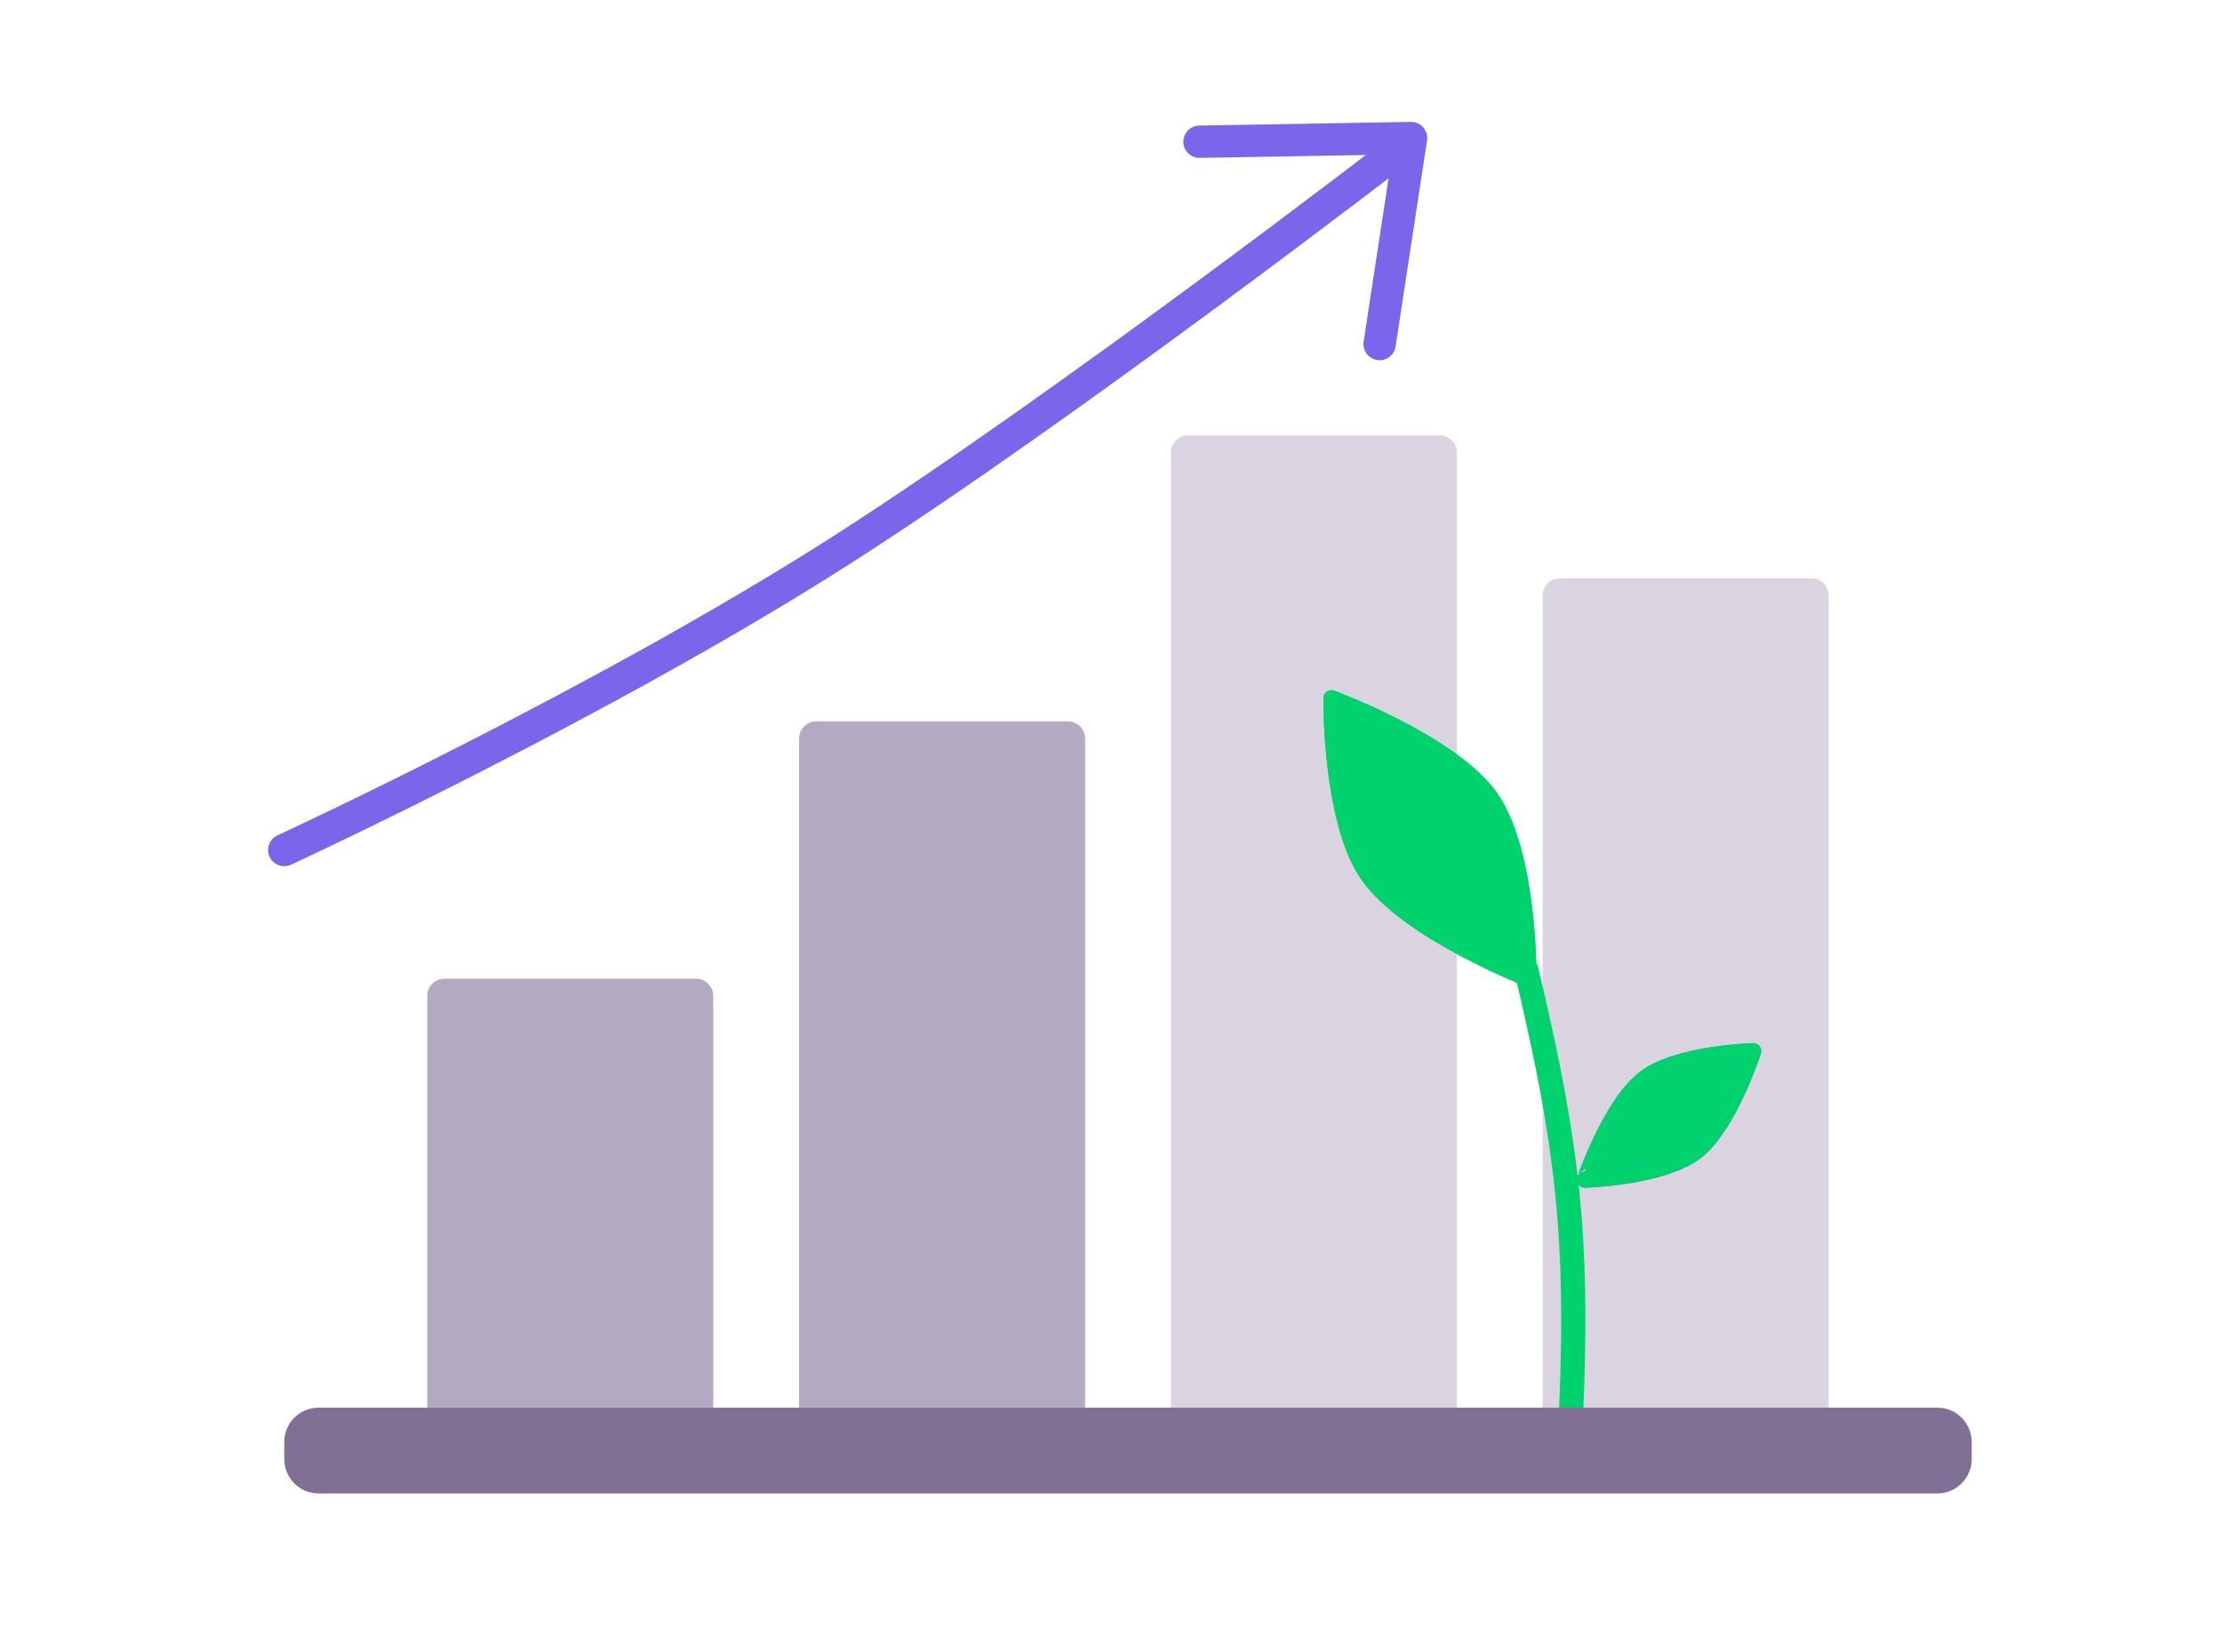 <?xml version="1.0" encoding="UTF-8"?> <svg xmlns="http://www.w3.org/2000/svg" xmlns:xlink="http://www.w3.org/1999/xlink" version="1.1" id="Layer_1" x="0px" y="0px" viewBox="0 0 550 409" style="enable-background:new 0 0 550 409;" xml:space="preserve"> <style type="text/css"> .st0{clip-path:url(#SVGID_00000072997838676337915560000010558656873951940277_);} .st1{display:none;fill:#FFFFFF;} .st2{fill:none;stroke:#7966EA;stroke-width:8;stroke-linecap:round;stroke-linejoin:round;} .st3{fill:#B3A9C0;} .st4{fill:#D9D4E0;} .st5{fill:#00D26E;} .st6{fill:none;stroke:#7966EA;stroke-width:4;stroke-linecap:round;stroke-linejoin:round;} .st7{fill:none;stroke:#00D26E;stroke-width:4;stroke-linecap:round;stroke-linejoin:round;} .st8{fill:none;stroke:#00D26E;stroke-width:6;stroke-linecap:square;} .st9{fill:none;stroke:#7966EA;stroke-width:8;stroke-linecap:round;} .st10{fill:#807096;} </style> <g> <defs> <rect id="SVGID_1_" x="-16.315" y="-79.718" width="612.272" height="612.272"></rect> </defs> <clipPath id="SVGID_00000089540378026198528600000010557805820661061524_"> <use xlink:href="#SVGID_1_" style="overflow:visible;"></use> </clipPath> <g style="clip-path:url(#SVGID_00000089540378026198528600000010557805820661061524_);"> <path class="st1" d="M147.59,81.264c0,0,63.777,45.368,160.735-39.463c86.109-75.337,156.416,43.529,156.909,100.452 c0.636,73.739-86.11,132.74-44.011,181.171c42.096,48.431-83.485,128.41-151.168,59.194 c-84.195-86.1-107.004-16.144-154.995-16.144c-34.444,0-105.159-80.226-57.406-139.913c40.184-50.225,18.268-66.895,7.654-84.308 C50.001,117.14,86.358,48.976,147.59,81.264z"></path> <path class="st2" d="M341.49,85.179l7.781-51.001l-52.37,0.912"></path> <path class="st3" d="M105.757,246.551c0-2.348,1.904-4.252,4.252-4.252h62.29c2.348,0,4.252,1.904,4.252,4.252V348.49h-70.794 V246.551z"></path> <path class="st4" d="M289.821,112.043c0-2.348,1.904-4.252,4.252-4.252h62.29c2.348,0,4.252,1.904,4.252,4.252V348.49h-70.794 V112.043z"></path> <path class="st3" d="M197.789,182.836c0-2.348,1.904-4.252,4.252-4.252h62.29c2.348,0,4.252,1.904,4.252,4.252V348.49h-70.794 V182.836z"></path> <path class="st4" d="M381.853,147.439c0-2.348,1.904-4.252,4.252-4.252h62.29c2.347,0,4.252,1.904,4.252,4.252v201.05h-70.794 V147.439z"></path> <path class="st5" d="M407.179,266.895c8.155-6.144,26.778-6.658,26.778-6.658s-5.999,18.525-14.108,24.808 c-8.359,6.477-27.548,6.993-27.548,6.993S398.775,273.231,407.179,266.895z"></path> <path class="st6" d="M407.179,266.895c8.155-6.144,26.778-6.658,26.778-6.658s-5.999,18.525-14.108,24.808 c-8.359,6.477-27.548,6.993-27.548,6.993S398.775,273.231,407.179,266.895z"></path> <path class="st7" d="M407.179,266.895c8.155-6.144,26.778-6.658,26.778-6.658s-5.999,18.525-14.108,24.808 c-8.359,6.477-27.548,6.993-27.548,6.993S398.775,273.231,407.179,266.895z"></path> <path class="st5" d="M338.608,216.604c-9.409-13.583-9.035-43.738-9.035-43.738s29.574,10.898,39.211,24.423 c9.935,13.943,9.527,45.01,9.527,45.01S348.311,230.61,338.608,216.604z"></path> <path class="st7" d="M338.608,216.604c-9.409-13.583-9.035-43.738-9.035-43.738s29.574,10.898,39.211,24.423 c9.935,13.943,9.527,45.01,9.527,45.01S348.311,230.61,338.608,216.604z"></path> <path class="st7" d="M338.608,216.604c-9.409-13.583-9.035-43.738-9.035-43.738s29.574,10.898,39.211,24.423 c9.935,13.943,9.527,45.01,9.527,45.01S348.311,230.61,338.608,216.604z"></path> <path class="st8" d="M388.933,348.49c1.734-41.792-0.866-64.829-10.619-106.191"></path> <path class="st9" d="M70.36,210.442c0,0,78.576-36.275,138.048-74.334c56.082-35.89,138.048-99.111,138.048-99.111"></path> <path class="st10" d="M78.863,369.728H479.54c4.697,0,8.504-3.807,8.504-8.504v-4.231c0-4.697-3.807-8.504-8.504-8.504H78.863 c-4.697,0-8.504,3.807-8.504,8.504v4.231C70.36,365.92,74.167,369.728,78.863,369.728z"></path> </g> </g> </svg> 